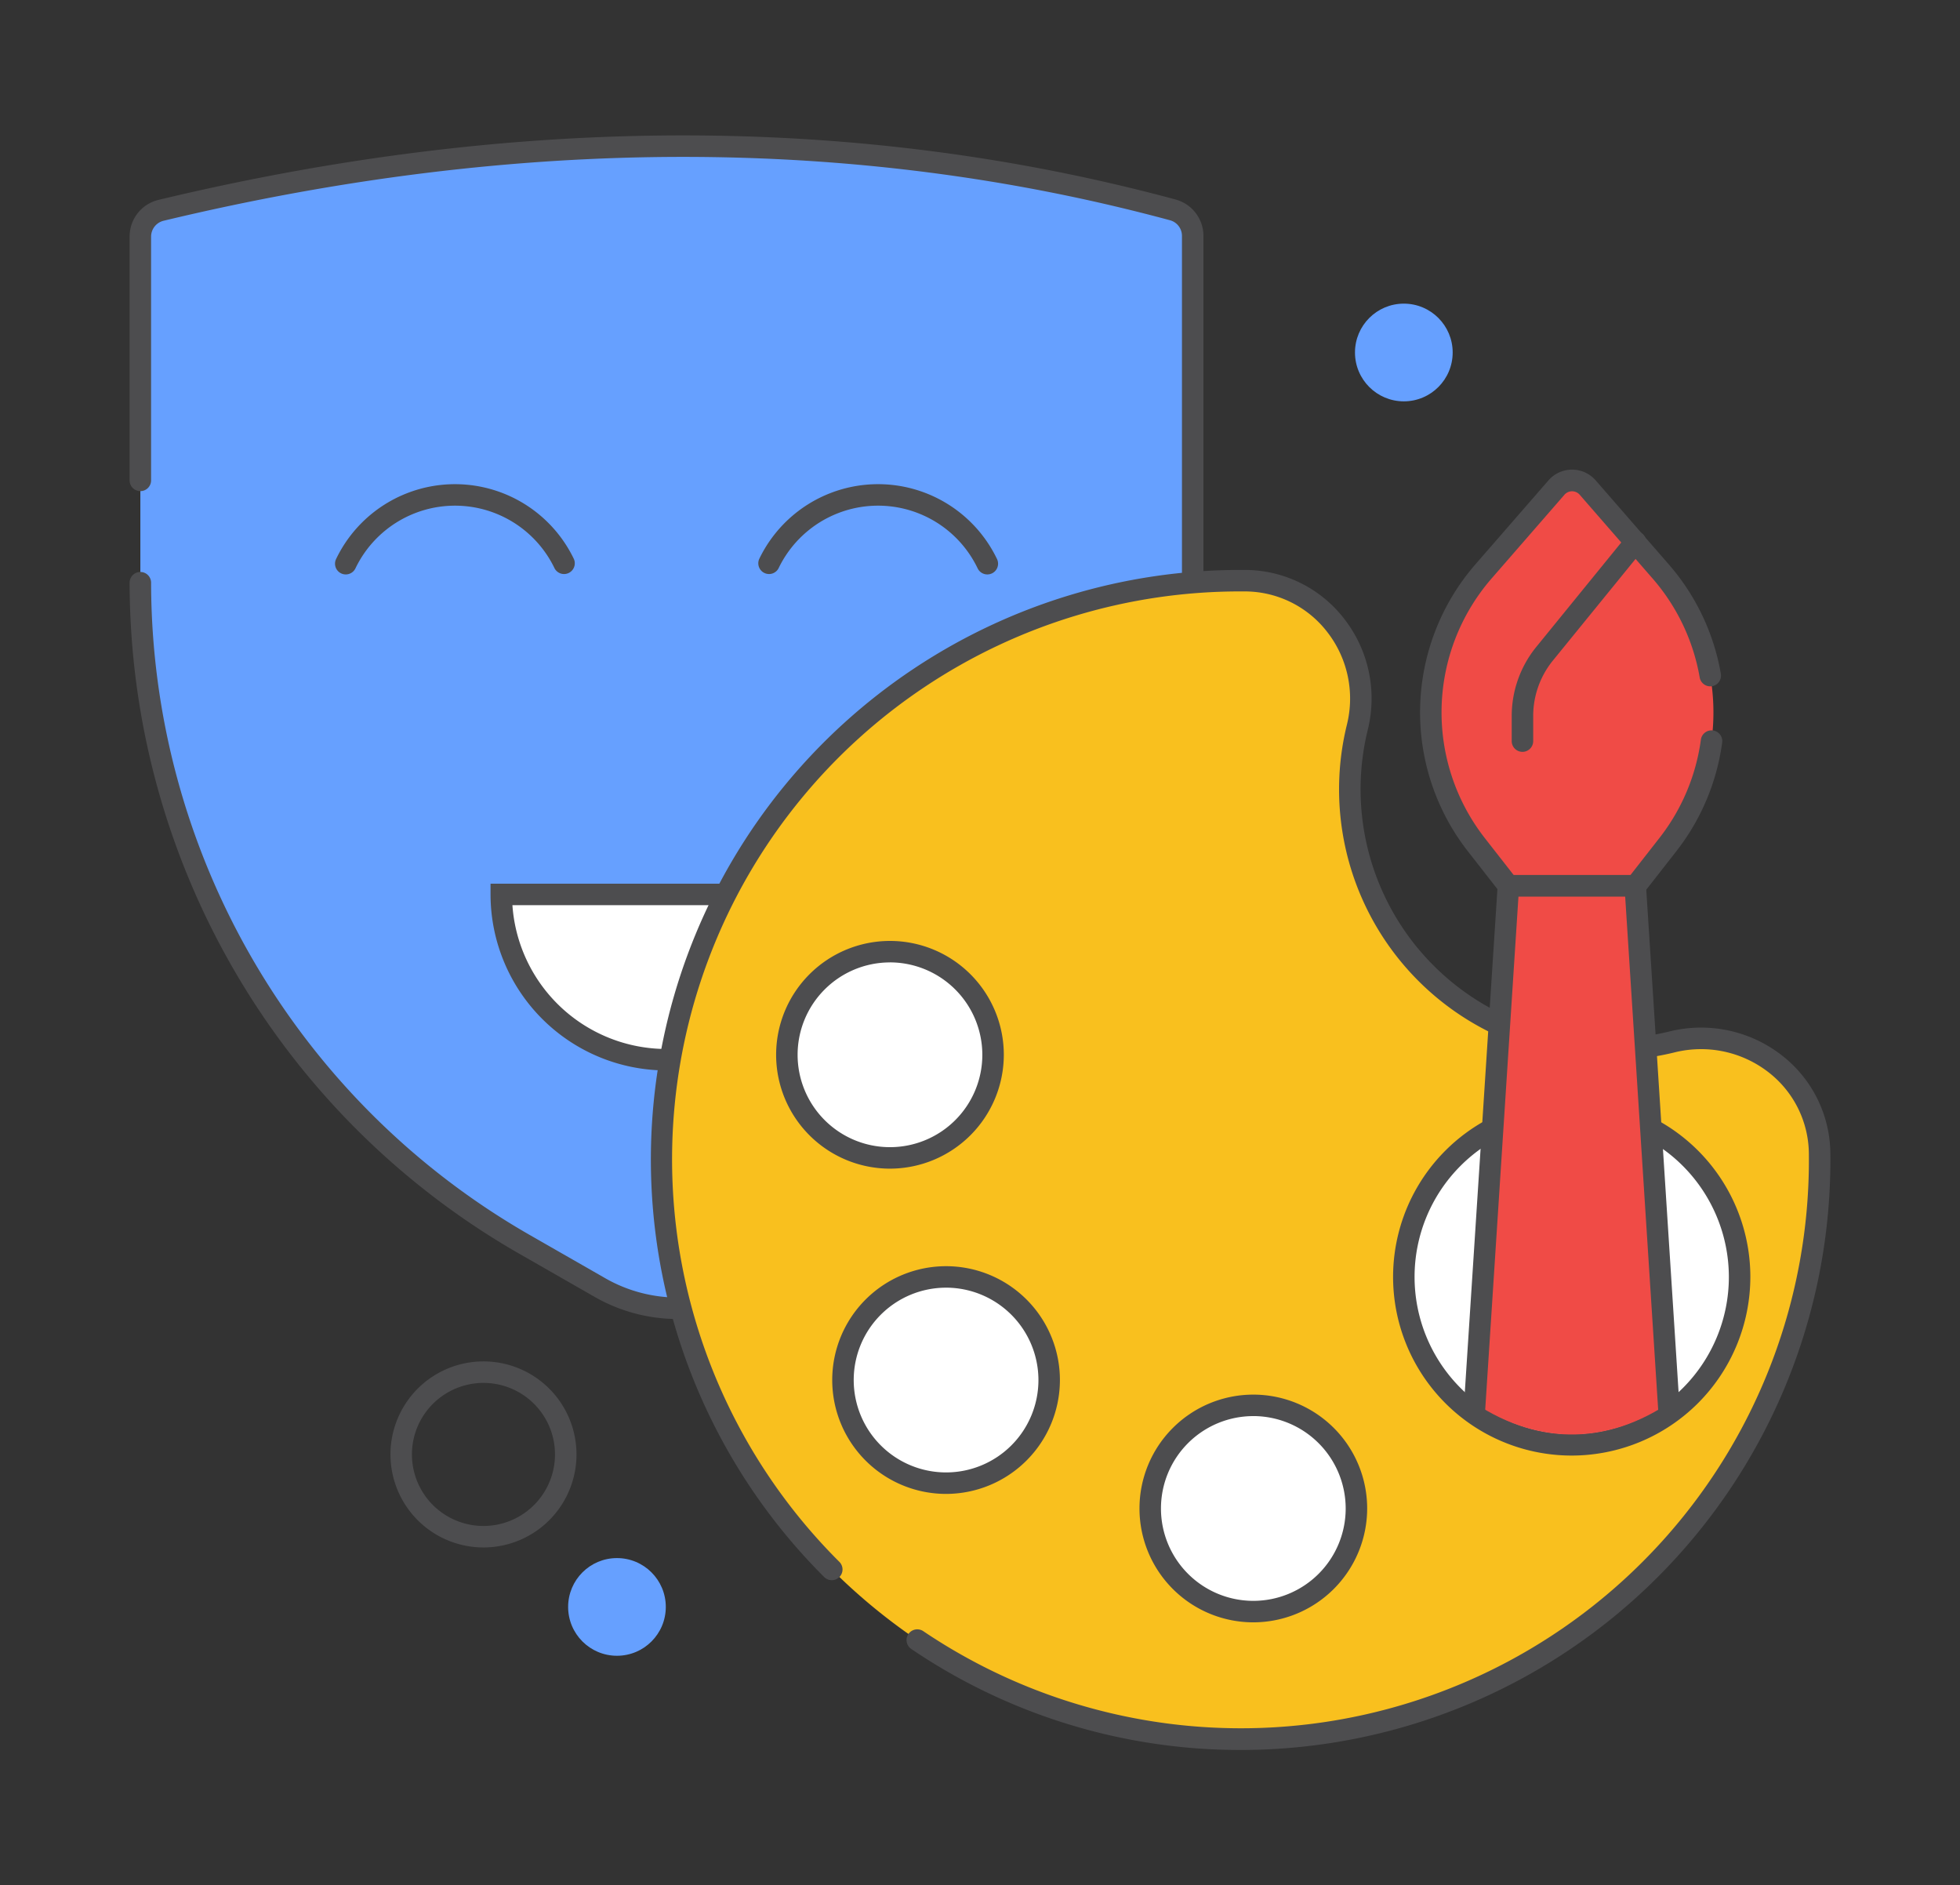 <svg id="Layer_1" data-name="Layer 1" xmlns="http://www.w3.org/2000/svg" viewBox="0 0 365 351"><rect x="0" y="0" width="365" height="351" fill="#333333" stroke="none"/><path d="M153.452,232.087l-12.172,7.332a29.17,29.17,0,0,1-29.543.327L97.5,231.593A141.846,141.846,0,0,1,26.137,108.5V44.048a5.028,5.028,0,0,1,3.841-4.884q99.953-23.973,188.44-.081a5.018,5.018,0,0,1,3.691,4.847v66.651A141.846,141.846,0,0,1,153.452,232.087Z" fill="#66a0ff"/><path d="M126.229,245.6a31.143,31.143,0,0,1-15.486-4.117l-14.237-8.152A144.176,144.176,0,0,1,24.138,108.5a2,2,0,1,1,4,0,140.171,140.171,0,0,0,70.356,121.36l14.237,8.153a27.189,27.189,0,0,0,27.516-.305l12.173-7.332a139.847,139.847,0,0,0,67.69-119.793V43.931a3.016,3.016,0,0,0-2.213-2.917C159.508,25.249,96.44,25.281,30.445,41.109a3.045,3.045,0,0,0-2.307,2.939v45.4a2,2,0,0,1-4,0v-45.4a7,7,0,0,1,5.375-6.829C96.167,21.233,159.9,21.211,218.94,37.152a7.023,7.023,0,0,1,5.17,6.779v66.65A143.848,143.848,0,0,1,154.484,233.8l-12.172,7.332A31.162,31.162,0,0,1,126.229,245.6Z" fill="#4d4d4f"/><path d="M124.124,197.316h0a30.772,30.772,0,0,1-30.773-30.773H154.9A30.773,30.773,0,0,1,124.124,197.316Z" fill="#fff"/><path d="M124.124,199.316a32.81,32.81,0,0,1-32.773-32.773v-2H156.9v2A32.81,32.81,0,0,1,124.124,199.316Zm-28.7-30.773a28.774,28.774,0,0,0,57.409,0Z" fill="#4d4d4f"/><path d="M64.388,106.958a2,2,0,0,1-1.8-2.868,24.56,24.56,0,0,1,44.287,0,2,2,0,0,1-3.6,1.736,20.562,20.562,0,0,0-37.081,0A2,2,0,0,1,64.388,106.958Z" fill="#4d4d4f"/><path d="M183.86,106.958a2,2,0,0,1-1.8-1.133,20.561,20.561,0,0,0-37.08,0,2,2,0,0,1-3.6-1.736,24.56,24.56,0,0,1,44.287,0,2,2,0,0,1-1.8,2.869Z" fill="#4d4d4f"/><path d="M338.863,215.992A107.855,107.855,0,0,1,225.88,323.723c-55.255-2.56-100.086-47.428-102.6-102.685A107.86,107.86,0,0,1,231.012,108.126c.311,0,.622,0,.933,0,14.141.12,24.177,13.581,20.817,27.317a48.44,48.44,0,0,0,58.551,58.576c13.828-3.376,27.387,6.531,27.543,20.765Q338.862,215.39,338.863,215.992Z" fill="#f9c01e"/><path d="M231.068,325.844q-2.633,0-5.28-.122a109.036,109.036,0,0,1-56.038-18.654,2,2,0,1,1,2.24-3.312,105.778,105.778,0,0,0,164.872-87.764c0-.394,0-.791-.006-1.185a19.373,19.373,0,0,0-7.536-15.17,20.483,20.483,0,0,0-17.533-3.67,50.434,50.434,0,0,1-60.968-61,20.186,20.186,0,0,0-3.662-17.3,19.407,19.407,0,0,0-15.228-7.545l-.917,0a105.74,105.74,0,0,0-74.7,180.694,2,2,0,1,1-2.827,2.83,109.777,109.777,0,0,1,77.53-187.524l.949,0a23.384,23.384,0,0,1,18.352,9.088,24.166,24.166,0,0,1,4.391,20.7,46.438,46.438,0,0,0,56.134,56.158,24.483,24.483,0,0,1,20.935,4.4,23.348,23.348,0,0,1,9.083,18.288q.006.615.006,1.226A109.854,109.854,0,0,1,231.068,325.844Z" fill="#4d4d4f"/><circle cx="292.692" cy="237.76" r="31.265" fill="#fff"/><path d="M292.692,271.024a33.265,33.265,0,1,1,33.265-33.264A33.3,33.3,0,0,1,292.692,271.024Zm0-62.529a29.265,29.265,0,1,0,29.265,29.265A29.3,29.3,0,0,0,292.692,208.5Z" fill="#4d4d4f"/><circle cx="233.404" cy="280.874" r="19.202" fill="#fff"/><path d="M233.4,302.076a21.2,21.2,0,1,1,21.2-21.2A21.226,21.226,0,0,1,233.4,302.076Zm0-38.4a17.2,17.2,0,1,0,17.2,17.2A17.222,17.222,0,0,0,233.4,263.672Z" fill="#4d4d4f"/><circle cx="176.182" cy="256.962" r="19.202" fill="#fff"/><path d="M176.182,278.163a21.2,21.2,0,1,1,21.2-21.2A21.226,21.226,0,0,1,176.182,278.163Zm0-38.4a17.2,17.2,0,1,0,17.2,17.2A17.222,17.222,0,0,0,176.182,239.76Z" fill="#4d4d4f"/><circle cx="165.735" cy="196.396" r="19.202" fill="#fff"/><path d="M165.734,217.6a21.2,21.2,0,1,1,21.2-21.2A21.226,21.226,0,0,1,165.734,217.6Zm0-38.4a17.2,17.2,0,1,0,17.2,17.2A17.222,17.222,0,0,0,165.734,179.194Z" fill="#4d4d4f"/><path d="M295.648,90.762l13.621,15.652a39.956,39.956,0,0,1,1.344,50.829l-6,7.678H280.9l-6-7.678a39.956,39.956,0,0,1,1.344-50.829l13.621-15.652a3.827,3.827,0,0,1,2.89-1.317h0A3.83,3.83,0,0,1,295.648,90.762Z" fill="#f04b46"/><path d="M274.629,261.275l6.272-96.751h23.628l6.226,96.751C299.927,268.489,287.206,269.577,274.629,261.275Z" fill="#f04b46"/><path d="M305.591,166.921H279.926l-6.6-8.446a42.025,42.025,0,0,1,1.412-53.374l13.621-15.652a5.83,5.83,0,0,1,8.8,0L310.777,105.1a41.908,41.908,0,0,1,9.678,20.3,2,2,0,1,1-3.939.688,37.934,37.934,0,0,0-8.756-18.365L294.14,92.075a1.892,1.892,0,0,0-2.763,0l-13.621,15.653a38.018,38.018,0,0,0-1.277,48.285l5.4,6.909H303.64l5.4-6.909a37.944,37.944,0,0,0,7.706-18.286,2,2,0,0,1,3.965.534,41.968,41.968,0,0,1-8.519,20.215Z" fill="#4d4d4f"/><path d="M283.519,139.993a2,2,0,0,1-2-2V133.3a20.389,20.389,0,0,1,4.558-12.826l16.9-20.767a2,2,0,1,1,3.1,2.524L289.181,123a16.366,16.366,0,0,0-3.662,10.3v4.695A2,2,0,0,1,283.519,139.993Z" fill="#4d4d4f"/><path d="M274.574,264.55c-.044,0-.087,0-.131,0a2,2,0,0,1-1.867-2.125l6.45-99.5H306.4l6.4,99.5a2,2,0,0,1-3.993.258l-6.162-95.758H282.776l-6.208,95.758A2,2,0,0,1,274.574,264.55Z" fill="#4d4d4f"/><path d="M90.018,288.133a17.321,17.321,0,0,1-16.346-23h0a17.321,17.321,0,1,1,16.346,23ZM77.451,266.441A13.32,13.32,0,1,0,94.4,258.229a13.337,13.337,0,0,0-16.953,8.212Z" fill="#4d4d4f"/><circle cx="114.894" cy="299.207" r="9.094" fill="#66a0ff"/><circle cx="261.427" cy="65.634" r="9.096" fill="#66a0ff"/></svg>